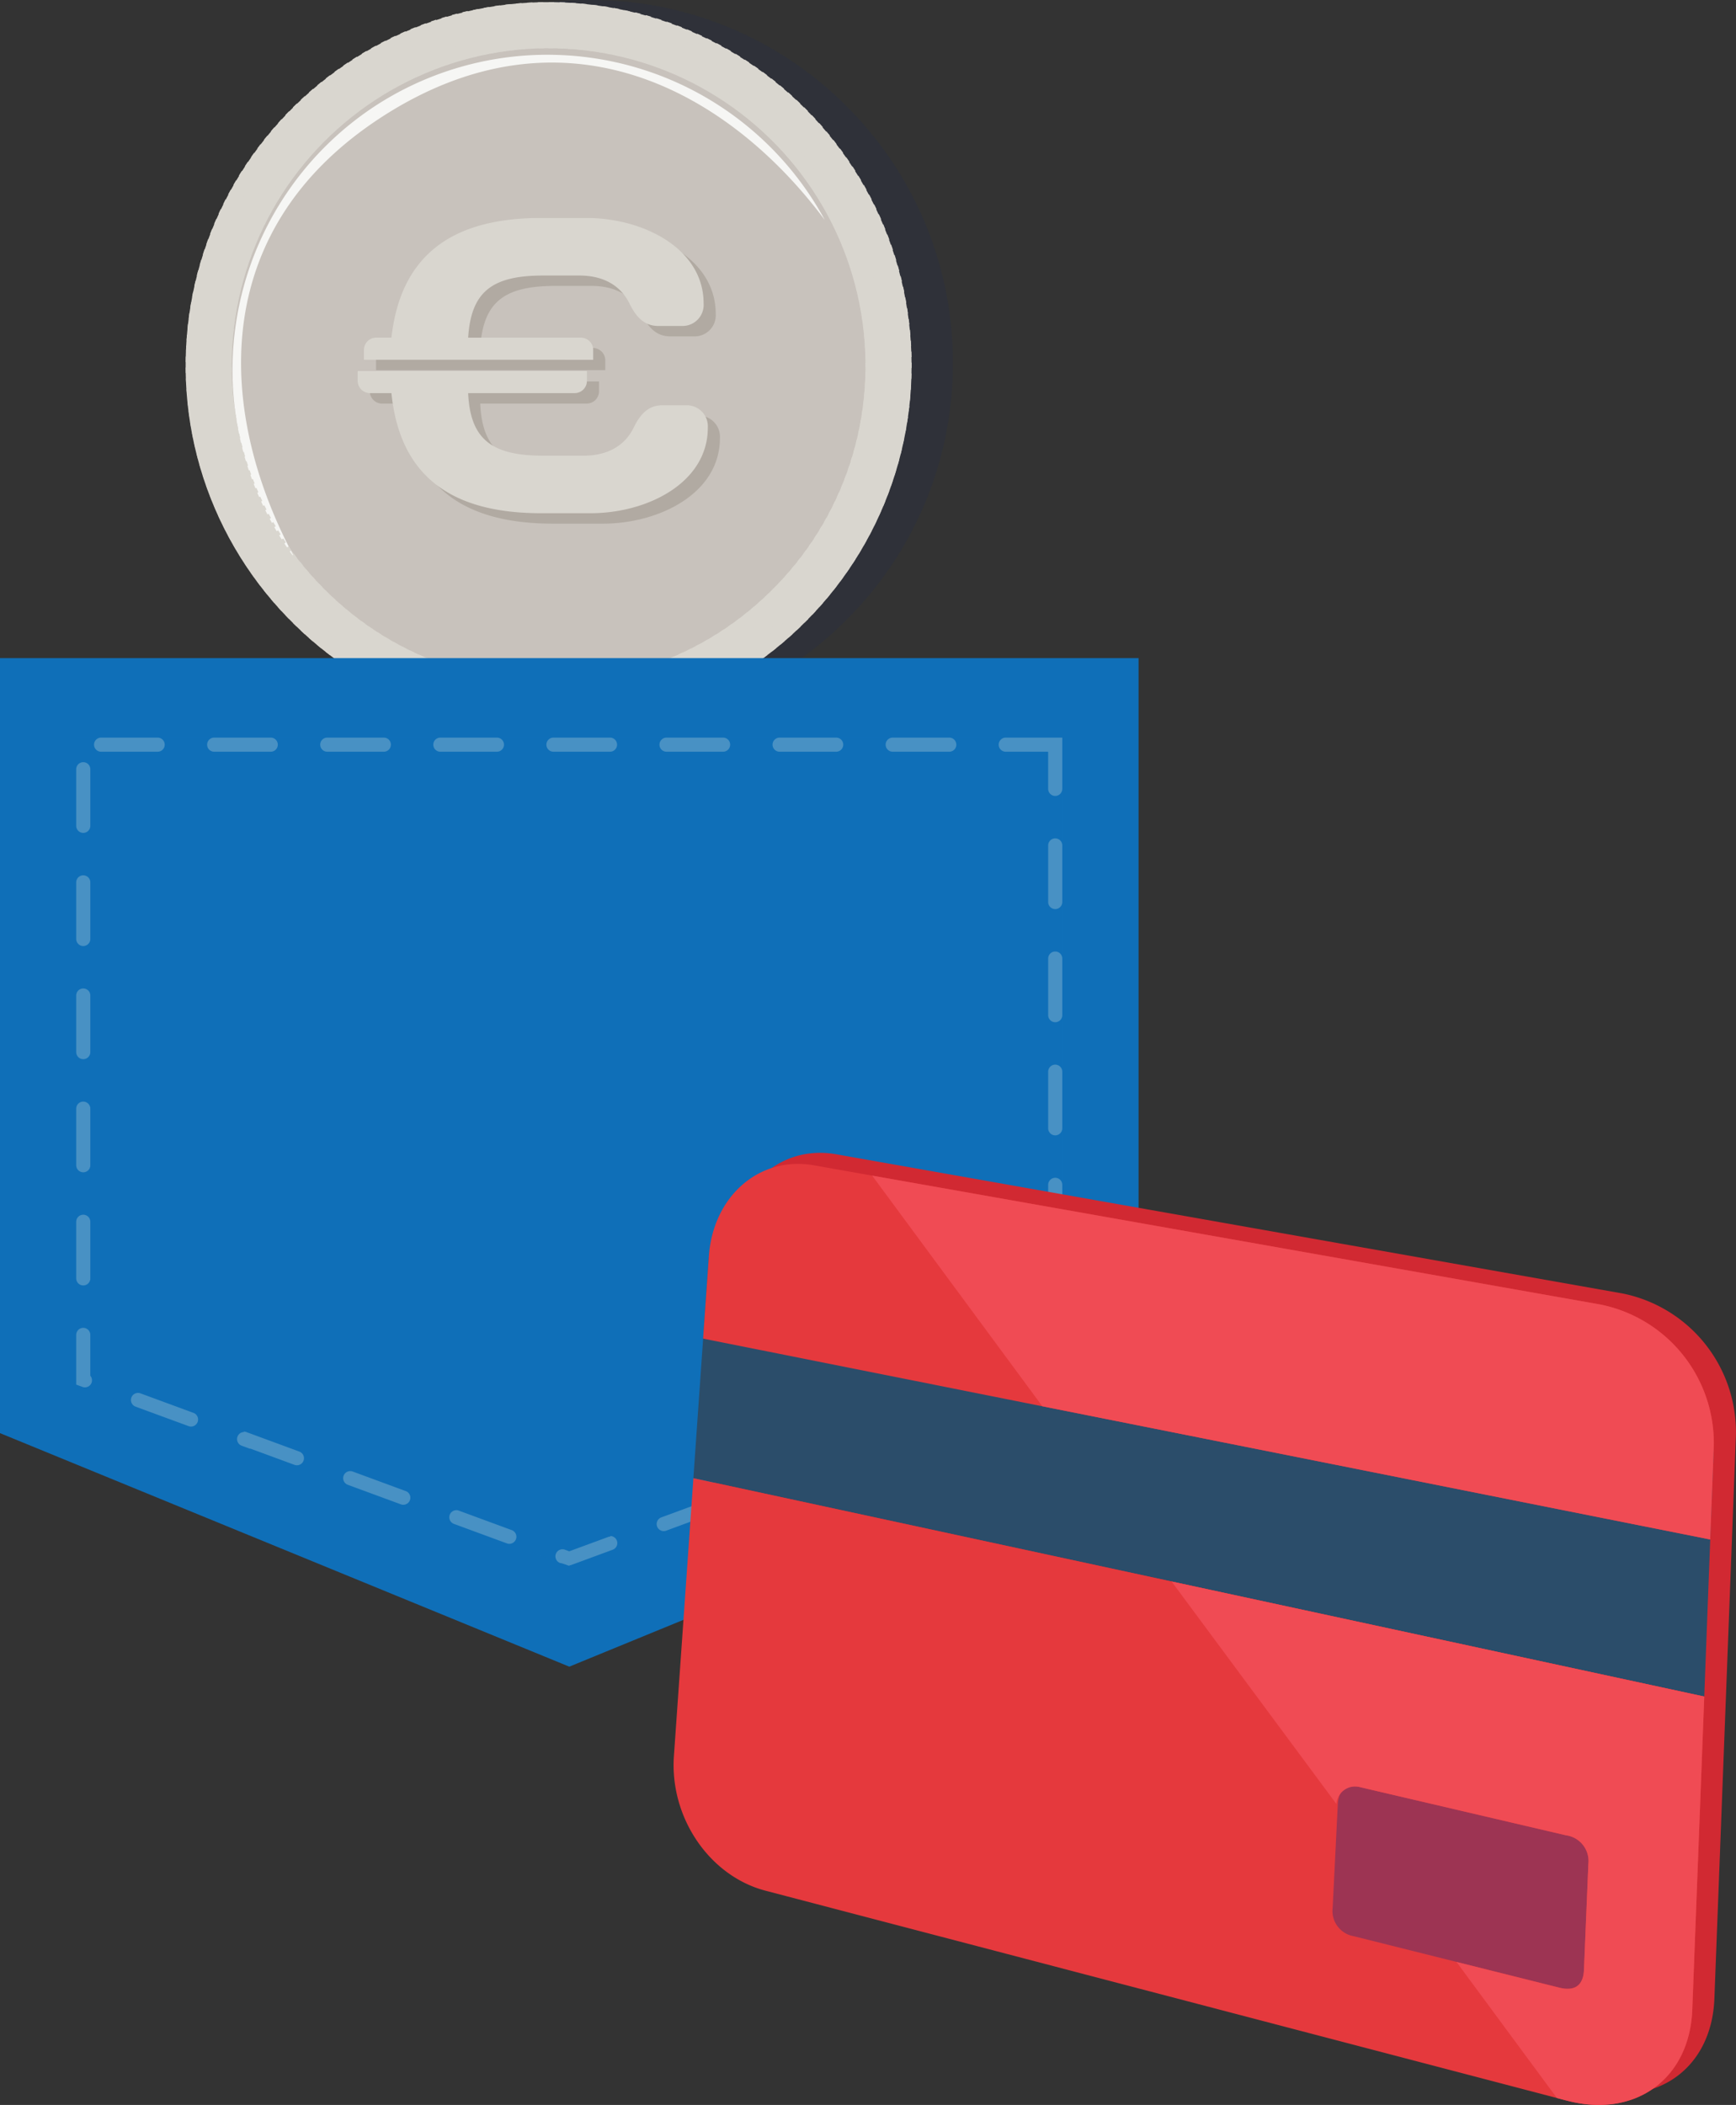 <svg xmlns="http://www.w3.org/2000/svg" xmlns:xlink="http://www.w3.org/1999/xlink" width="198.825" height="240.968" viewBox="0 0 198.825 240.968">
  <rect x="0" y="0" width="198.825" height="240.968" fill="#333333" stroke="none"/>
  <defs>
    <clipPath id="clip-path">
      <rect id="Rectangle_740" data-name="Rectangle 740" width="83.137" height="83.125" fill="none"/>
    </clipPath>
    <clipPath id="clip-path-2">
      <rect id="Rectangle_741" data-name="Rectangle 741" width="83.136" height="84.603" fill="none"/>
    </clipPath>
  </defs>
  <g id="Group_1223" data-name="Group 1223" transform="translate(277.674 -1239.504)">
    <g id="Group_1214" data-name="Group 1214" transform="translate(-256.409 1239.504)">
      <g id="Group_1213" data-name="Group 1213">
        <g id="Group_1212" data-name="Group 1212">
          <g id="Group_1202" data-name="Group 1202" transform="translate(4.727)" opacity="0.2" style="mix-blend-mode: multiply;isolation: isolate">
            <g id="Group_1201" data-name="Group 1201">
              <g id="Group_1200" data-name="Group 1200" clip-path="url(#clip-path)">
                <g id="Group_1199" data-name="Group 1199" transform="translate(0 0)">
                  <path id="Path_193" data-name="Path 193" d="M-204,1239.5a41.279,41.279,0,0,0-29.4,12.17,41.272,41.272,0,0,0-12.169,29.382A41.612,41.612,0,0,0-204,1322.629a41.294,41.294,0,0,0,29.4-12.175h0a41.3,41.3,0,0,0,12.178-29.4,41.288,41.288,0,0,0-12.183-29.392A41.3,41.3,0,0,0-204,1239.5" transform="translate(245.564 -1239.504)" fill="#1c2a4e"/>
                </g>
              </g>
            </g>
          </g>
          <g id="Group_1203" data-name="Group 1203" transform="translate(2.64 2.883)">
            <path id="Path_194" data-name="Path 194" d="M-209.221,1320.921a38.936,38.936,0,0,0,38.934-38.932,38.922,38.922,0,0,0-38.934-38.922,38.918,38.918,0,0,0-38.923,38.919,38.929,38.929,0,0,0,38.923,38.936" transform="translate(248.143 -1243.066)" fill="#c8c2bc"/>
          </g>
          <g id="Group_1204" data-name="Group 1204" transform="translate(0 0.246)">
            <path id="Path_195" data-name="Path 195" d="M-209.842,1322.936h0a41.284,41.284,0,0,1-29.385-12.17,41.287,41.287,0,0,1-12.178-29.4,41.606,41.606,0,0,1,41.562-41.557,41.616,41.616,0,0,1,41.574,41.56,41.29,41.29,0,0,1-12.183,29.4,41.289,41.289,0,0,1-29.391,12.17Zm0-77.851a36.328,36.328,0,0,0-36.285,36.28,36.041,36.041,0,0,0,10.631,25.667,36.011,36.011,0,0,0,25.655,10.624h0a36.021,36.021,0,0,0,25.658-10.624,36.04,36.04,0,0,0,10.636-25.664A36.326,36.326,0,0,0-209.842,1245.084Z" transform="translate(251.404 -1239.808)" fill="#d9d6cf"/>
          </g>
          <g id="Group_1205" data-name="Group 1205" transform="translate(5.356 6.265)">
            <path id="Path_196" data-name="Path 196" d="M-239.12,1302.762c.475.745.982,1.469,1.508,2.175-8.911-16.465-10.3-37.634,10.149-50.708,20.577-13.149,39.323-3.063,50.521,11.936q-.625-1.152-1.346-2.28a36.135,36.135,0,0,0-49.847-10.972,36.137,36.137,0,0,0-10.985,49.849" transform="translate(244.787 -1247.244)" fill="#f6f6f4"/>
          </g>
          <g id="Group_1209" data-name="Group 1209" transform="translate(0 0.246)" style="mix-blend-mode: multiply;isolation: isolate">
            <g id="Group_1208" data-name="Group 1208">
              <g id="Group_1207" data-name="Group 1207" clip-path="url(#clip-path-2)">
                <g id="Group_1206" data-name="Group 1206" transform="translate(0 0)">
                  <path id="Path_197" data-name="Path 197" d="M-209.842,1322.936l-.044-5.279h.592l.08,5.274C-209.424,1322.933-209.631,1322.936-209.842,1322.936Zm-.674,0c-.206,0-.411,0-.618-.015l.158-5.272.556.012Zm1.925-.01-.158-5.277c.182,0,.365-.015.547-.021l.237,5.275C-208.177,1322.9-208.388,1322.913-208.591,1322.921Zm-3.171-.023c-.209-.011-.415-.027-.625-.036l.326-5.266c.181.013.367.019.546.028Zm4.418-.035-.311-5.268c.181-.008.359-.024.538-.039l.4,5.267Zm-5.664-.046c-.211-.013-.414-.032-.627-.048l.482-5.261c.18.02.362.032.544.048Zm6.908-.044-.465-5.261c.18-.015.36-.033.534-.047l.554,5.246C-205.682,1322.734-205.894,1322.75-206.1,1322.773Zm-8.148-.064c-.21-.027-.417-.05-.625-.078l.636-5.233c.181.018.362.041.544.057Zm9.388-.066-.619-5.242.545-.07.692,5.233C-204.445,1322.591-204.655,1322.619-204.86,1322.643Zm-10.64-.087c-.2-.025-.4-.058-.609-.085l.787-5.224c.186.029.369.054.549.079Zm11.884-.081-.785-5.219c.181-.027.365-.06.546-.086l.848,5.207C-203.214,1322.414-203.411,1322.44-203.616,1322.475Zm-13.109-.105c-.206-.037-.412-.07-.615-.108l.945-5.188.533.09Zm14.34-.1-.945-5.188c.186-.03.364-.062.542-.1l1.014,5.178C-201.974,1322.2-202.179,1322.232-202.385,1322.266Zm-15.569-.122c-.206-.038-.412-.085-.613-.123l1.1-5.159c.175.038.353.073.533.105Zm16.795-.117-1.1-5.159c.178-.035.355-.078.533-.12l1.179,5.148C-200.747,1321.939-200.953,1321.987-201.159,1322.026Zm-18.02-.142c-.21-.045-.407-.1-.6-.148l1.259-5.123c.174.046.355.082.533.131Zm19.24-.133-1.255-5.122c.177-.048.352-.091.529-.142l1.329,5.111C-199.536,1321.652-199.734,1321.7-199.939,1321.751Zm-20.448-.169c-.2-.048-.409-.1-.6-.159l1.407-5.092c.171.056.346.1.525.147Zm21.656-.146-1.405-5.084.52-.152,1.49,5.062C-198.326,1321.323-198.523,1321.381-198.731,1321.437Zm-22.861-.186c-.206-.057-.4-.116-.6-.184l1.566-5.039c.172.057.342.106.515.161Zm24.059-.168-1.556-5.045c.175-.048.348-.1.523-.163l1.635,5.018C-197.134,1320.958-197.328,1321.022-197.533,1321.083Zm-25.255-.209c-.2-.06-.4-.129-.592-.2l1.718-4.984c.168.055.343.114.516.168Zm26.446-.179-1.7-4.994c.163-.058.336-.117.508-.18l1.794,4.967C-195.942,1320.556-196.138,1320.625-196.342,1320.7Zm-27.634-.224c-.193-.073-.387-.141-.591-.214l1.879-4.936c.171.062.344.126.511.189Zm28.822-.2-1.865-4.936c.171-.065.34-.129.515-.2l1.93,4.909C-194.768,1320.12-194.962,1320.2-195.155,1320.269Zm-29.986-.239c-.194-.078-.392-.152-.577-.237l2.02-4.875c.167.073.335.138.5.207Zm31.148-.224-2.008-4.872c.166-.073.334-.142.5-.215l2.09,4.848C-193.6,1319.649-193.8,1319.728-193.992,1319.806Zm-32.295-.256c-.192-.078-.381-.162-.574-.244l2.161-4.821c.164.076.333.146.5.219Zm33.448-.239L-195,1314.5c.168-.071.333-.148.491-.227l2.253,4.777C-192.447,1319.138-192.646,1319.223-192.839,1319.311Zm-34.59-.268c-.185-.089-.376-.179-.563-.27l2.307-4.747c.164.082.325.159.494.232Zm35.723-.262-2.3-4.748q.243-.117.483-.24l2.386,4.708C-191.322,1318.6-191.513,1318.689-191.706,1318.781Zm-36.841-.282c-.186-.09-.375-.191-.558-.284l2.454-4.674c.16.081.317.168.48.248Zm37.959-.279-2.442-4.679c.155-.088.321-.171.479-.258l2.521,4.642C-190.217,1318.023-190.4,1318.124-190.588,1318.221Zm-39.071-.3-.538-.3,2.589-4.6c.156.092.321.177.481.265Zm40.169-.3-2.578-4.6c.156-.087.312-.178.47-.273l2.656,4.564Zm-41.252-.316c-.175-.1-.359-.21-.525-.317l2.718-4.52c.155.095.31.185.471.285Zm42.339-.319-2.723-4.518c.157-.092.309-.187.467-.283l2.791,4.475C-188.048,1316.775-188.228,1316.882-188.4,1316.988Zm-43.4-.322c-.181-.109-.357-.222-.525-.336l2.854-4.432c.155.094.3.192.459.288Zm44.46-.336-2.858-4.436c.152-.1.307-.2.461-.3l2.922,4.4C-186.992,1316.1-187.166,1316.211-187.343,1316.33Zm-45.507-.338c-.18-.117-.346-.232-.519-.349l2.989-4.349c.151.1.3.2.449.305Zm46.545-.36-2.988-4.344c.153-.107.3-.207.447-.312l3.061,4.3C-185.958,1315.4-186.13,1315.515-186.3,1315.631Zm-47.576-.35c-.172-.122-.343-.242-.508-.364l3.122-4.255c.146.109.3.211.442.317Zm48.6-.369-3.121-4.254c.151-.111.3-.224.446-.332l3.173,4.214C-184.946,1314.662-185.113,1314.792-185.282,1314.912Zm-49.61-.371c-.167-.123-.328-.249-.486-.374l3.242-4.165c.144.115.293.224.432.336Zm50.612-.385-3.252-4.161c.145-.113.291-.226.426-.343l3.314,4.116C-183.958,1313.9-184.121,1314.025-184.28,1314.156Zm-51.588-.378c-.165-.133-.325-.262-.486-.4l3.367-4.064c.139.117.279.235.423.348Zm52.56-.408-3.379-4.061c.146-.117.287-.234.43-.353l3.425,4.014C-182.991,1313.106-183.15,1313.24-183.308,1313.37Zm-53.521-.385c-.162-.143-.319-.277-.474-.413l3.489-3.961c.139.125.274.244.412.357Zm54.468-.423-3.487-3.966c.138-.117.27-.233.4-.356l3.556,3.9C-182.048,1312.284-182.2,1312.422-182.362,1312.562Zm-55.4-.4c-.154-.144-.309-.29-.468-.433l3.61-3.85c.134.126.264.245.4.367Zm56.329-.443-3.609-3.851c.135-.123.271-.25.4-.379l3.66,3.8C-181.136,1311.435-181.285,1311.577-181.437,1311.72Zm-57.244-.423c-.148-.138-.3-.282-.448-.427l3.718-3.746c.133.126.264.259.392.384Zm58.139-.441-3.711-3.745c.128-.13.255-.261.381-.39l3.774,3.693C-180.248,1310.558-180.393,1310.706-180.542,1310.855Zm-59.026-.434c-.145-.15-.287-.3-.431-.45l3.826-3.63c.124.136.254.262.38.39Zm59.906-.461-3.83-3.632c.121-.134.25-.267.371-.4l3.878,3.576C-179.378,1309.66-179.524,1309.81-179.662,1309.961Zm-60.768-.446c-.138-.149-.279-.3-.413-.461l3.932-3.516c.123.133.244.271.369.406Zm61.611-.474-3.936-3.516c.117-.129.236-.267.352-.408l4,3.451C-178.541,1308.728-178.68,1308.885-178.819,1309.041Zm-62.441-.451c-.137-.16-.271-.322-.4-.479l4.037-3.4c.117.142.237.28.351.417ZM-178,1308.1l-4.036-3.4c.113-.142.23-.28.348-.419l4.089,3.335C-177.74,1307.78-177.867,1307.937-178,1308.1Zm-64.063-.478c-.126-.156-.258-.322-.387-.48l4.139-3.279c.112.142.225.286.339.427Zm64.853-.5-4.14-3.273c.114-.145.224-.289.333-.43l4.194,3.211C-176.956,1306.808-177.081,1306.964-177.214,1307.13Zm-65.624-.476c-.128-.167-.249-.34-.376-.5l4.236-3.149c.108.147.215.292.324.433Zm66.382-.515-4.237-3.15c.112-.142.219-.286.325-.436l4.283,3.082C-176.2,1305.806-176.333,1305.973-176.456,1306.139Zm-67.125-.49c-.127-.168-.248-.344-.368-.517l4.333-3.016c.1.144.2.3.312.446Zm67.855-.521-4.327-3.016c.108-.152.208-.305.313-.452l4.371,2.955C-175.486,1304.788-175.606,1304.961-175.727,1305.128Zm-68.574-.512c-.118-.172-.232-.343-.342-.517l4.415-2.891c.1.153.2.307.3.454Zm69.268-.517-4.41-2.895c.1-.149.2-.305.3-.458l4.456,2.828C-174.8,1303.747-174.91,1303.924-175.033,1304.1Zm-69.951-.525q-.169-.266-.331-.534l4.5-2.756c.1.153.192.315.287.462Zm70.625-.536-4.506-2.75c.1-.157.2-.317.286-.474l4.539,2.7C-174.149,1302.689-174.253,1302.868-174.359,1303.039Zm-71.28-.536c-.1-.181-.208-.361-.312-.538l4.577-2.623c.1.162.185.315.279.477Zm71.913-.535-4.578-2.621c.087-.158.177-.323.265-.476l4.612,2.56C-173.524,1301.606-173.622,1301.787-173.726,1301.968Zm-72.536-.548c-.1-.182-.2-.364-.3-.55l4.658-2.484c.083.165.171.321.263.487Zm73.14-.539-4.658-2.484c.086-.161.168-.321.249-.483l4.7,2.416C-172.928,1300.512-173.019,1300.694-173.121,1300.881Zm-73.727-.572c-.1-.182-.191-.371-.281-.557l4.733-2.338c.079.163.159.333.242.494Zm74.294-.542-4.734-2.334c.084-.164.159-.329.242-.494l4.762,2.272C-172.373,1299.4-172.461,1299.587-172.554,1299.767Zm-74.844-.576c-.094-.189-.183-.38-.273-.568l4.806-2.2c.073.165.147.328.227.494Zm75.379-.549-4.8-2.193c.078-.164.152-.326.223-.493l4.83,2.115Q-171.891,1298.363-172.019,1298.642Zm-75.9-.593-.244-.574,4.859-2.05c.074.169.147.338.221.5Zm76.408-.537-4.865-2.058c.073-.169.142-.329.206-.5l4.893,1.973C-171.357,1297.121-171.438,1297.314-171.516,1297.511Zm-76.9-.618c-.077-.2-.155-.39-.224-.59l4.922-1.895c.064.173.134.344.2.509Zm77.359-.544-4.918-1.912c.063-.164.128-.334.192-.507l4.951,1.832C-170.906,1295.964-170.975,1296.156-171.053,1296.35Zm-77.809-.627c-.074-.2-.142-.394-.215-.593l4.986-1.745c.058.177.124.343.183.512Zm78.242-.55-4.978-1.752c.061-.171.121-.34.177-.509l5,1.672C-170.482,1294.781-170.547,1294.981-170.619,1295.172Zm-78.658-.647c-.063-.189-.13-.385-.191-.58l5.027-1.6c.058.173.115.35.174.527Zm79.057-.539-5.028-1.6c.058-.173.111-.345.159-.523l5.052,1.528C-170.1,1293.593-170.157,1293.794-170.22,1293.986Zm-79.435-.64c-.062-.2-.117-.4-.176-.6l5.084-1.445c.045.178.094.355.147.525Zm79.8-.555-5.081-1.442c.053-.176.107-.355.15-.531l5.1,1.372C-169.751,1292.395-169.8,1292.595-169.856,1292.79Zm-80.135-.643q-.085-.3-.161-.613l5.12-1.284c.045.176.087.347.136.52Zm80.463-.566-5.122-1.285c.048-.178.088-.359.132-.539l5.131,1.229C-169.437,1291.179-169.483,1291.38-169.529,1291.581Zm-80.768-.648c-.05-.2-.1-.411-.142-.618l5.156-1.124c.034.176.079.346.117.52Zm81.05-.568-5.152-1.135c.036-.179.076-.358.117-.537l5.164,1.065C-169.16,1289.965-169.2,1290.166-169.247,1290.365Zm-81.319-.659c-.046-.2-.082-.409-.121-.61l5.186-.979c.034.176.069.355.1.536Zm81.57-.563-5.184-.975c.031-.182.069-.364.1-.543l5.2.908C-168.919,1288.737-168.953,1288.936-169,1289.144Zm-81.8-.672c-.032-.206-.066-.4-.1-.606l5.217-.822c.028.184.058.362.092.539Zm82.02-.559-5.218-.824c.03-.182.06-.362.084-.549l5.225.764C-168.716,1287.507-168.747,1287.709-168.78,1287.913Zm-82.215-.665c-.024-.211-.052-.419-.079-.626l5.231-.659c.029.179.054.359.076.54Zm82.389-.572-5.231-.668c.023-.182.045-.363.062-.54l5.245.589C-168.552,1286.264-168.581,1286.469-168.606,1286.677Zm-82.543-.674c-.025-.21-.046-.415-.061-.622l5.253-.5c.013.183.033.364.056.542Zm82.683-.564-5.253-.515c.017-.181.034-.365.051-.549l5.257.447C-168.429,1285.025-168.442,1285.231-168.466,1285.439Zm-82.8-.68c-.019-.2-.033-.411-.049-.618l5.27-.352c.007.183.02.365.035.545Zm82.9-.564-5.263-.359c.007-.178.021-.365.03-.545l5.27.28C-168.339,1283.776-168.347,1283.983-168.361,1284.195Zm-82.988-.682c-.019-.2-.024-.416-.032-.618l5.275-.2c.006.186.015.371.026.551Zm83.054-.566-5.278-.2c.009-.18.013-.365.014-.547l5.276.126C-168.286,1282.533-168.289,1282.738-168.294,1282.946Zm-83.1-.68c0-.209,0-.414-.006-.627l5.277-.028c0,.183,0,.359.006.546Zm83.131-.574-5.28-.031v-.554l5.28-.035v.62Zm-77.86-.631-5.277-.039c0-.207,0-.416.009-.628l5.281.123C-246.124,1280.7-246.127,1280.878-246.127,1281.061Zm72.571-.506c0-.176-.007-.353-.016-.531l5.278-.207c0,.217.011.426.012.634Zm-72.545-.583-5.274-.193c.007-.216.018-.421.03-.632l5.265.286C-246.087,1279.61-246.1,1279.792-246.1,1279.972Zm72.507-.505c-.01-.181-.023-.359-.031-.54l5.266-.354c.012.207.025.42.035.629Zm-72.448-.586-5.268-.353c.011-.207.032-.419.047-.622l5.258.435C-246.017,1278.52-246.032,1278.7-246.041,1278.881Zm72.374-.5c-.013-.177-.029-.361-.045-.54l5.25-.512c.02.211.034.413.057.62Zm-72.287-.588-5.256-.516c.027-.207.048-.409.066-.618l5.25.593C-245.917,1277.43-245.934,1277.616-245.955,1277.795Zm72.184-.5-.063-.555,5.237-.649c.025.207.045.41.07.616Zm-72.061-.591-5.235-.663c.025-.208.053-.418.083-.624l5.224.747C-245.783,1276.347-245.807,1276.527-245.832,1276.709Zm71.922-.492c-.024-.183-.048-.363-.078-.542l5.211-.821q.051.311.091.617Zm-71.767-.589-5.211-.82c.03-.207.062-.413.1-.62l5.2.906C-245.618,1275.272-245.653,1275.448-245.676,1275.627Zm71.6-.491c-.031-.181-.06-.364-.1-.546l5.186-.962c.041.207.074.407.11.612Zm-71.414-.581-5.185-.983c.038-.207.076-.406.12-.613l5.174,1.064C-245.422,1274.2-245.456,1274.377-245.49,1274.555Zm71.207-.493c-.027-.177-.072-.353-.114-.53l5.159-1.136c.045.2.087.411.13.614Zm-70.988-.578-5.156-1.137c.048-.2.1-.405.142-.609l5.132,1.219C-245.19,1273.137-245.228,1273.314-245.271,1273.484Zm70.752-.486c-.036-.181-.081-.347-.125-.529l5.122-1.289c.047.2.1.4.146.607Zm-70.5-.57-5.12-1.3c.055-.2.105-.4.159-.6l5.095,1.377C-244.932,1272.074-244.978,1272.252-245.019,1272.429Zm70.234-.486c-.039-.181-.1-.353-.142-.524l5.077-1.448c.059.2.113.407.17.613Zm-69.956-.564-5.067-1.457c.06-.2.118-.4.176-.6l5.049,1.532C-244.634,1271.027-244.684,1271.2-244.74,1271.378Zm69.661-.49c-.05-.171-.108-.338-.161-.516l5.031-1.6c.064.2.126.4.185.6Zm-69.342-.563-5.026-1.6c.062-.2.128-.4.193-.6l5,1.682C-244.309,1269.982-244.366,1270.155-244.422,1270.326Zm69.014-.47c-.057-.177-.118-.35-.181-.522l4.982-1.744c.07.194.134.385.2.584Zm-68.667-.557-4.977-1.756c.069-.2.142-.393.212-.589l4.949,1.827C-243.956,1268.956-244.018,1269.126-244.075,1269.3Zm68.3-.478c-.066-.173-.13-.34-.193-.512l4.922-1.9c.076.2.15.39.223.591Zm-67.923-.547-4.922-1.911c.073-.186.147-.38.227-.574l4.894,1.978C-243.565,1267.936-243.629,1268.1-243.694,1268.274Zm67.526-.473c-.064-.169-.134-.34-.209-.5l4.866-2.055c.083.193.163.386.236.582Zm-67.118-.536-4.867-2.049c.078-.194.163-.384.248-.572l4.831,2.12Zm66.695-.478c-.075-.166-.15-.327-.222-.5l4.8-2.193c.084.194.175.381.258.577Zm-66.254-.515-4.8-2.2c.08-.19.167-.382.26-.564l4.766,2.271C-242.7,1265.945-242.776,1266.108-242.845,1266.273Zm65.8-.478c-.076-.158-.159-.329-.244-.492l4.734-2.336c.1.186.181.374.274.566l-.08.04Zm-65.336-.506-4.729-2.342c.091-.188.183-.367.273-.555l4.7,2.413C-242.218,1264.965-242.3,1265.127-242.381,1265.289Zm64.851-.476c-.08-.157-.166-.317-.248-.476l4.65-2.49c.1.188.2.371.293.561Zm-64.359-.491-4.655-2.483c.1-.182.2-.363.3-.547l4.621,2.551C-241.715,1264-241.8,1264.167-241.89,1264.322Zm63.844-.469c-.087-.161-.176-.317-.261-.472l4.573-2.63c.1.182.209.368.308.55Zm-63.317-.482-4.582-2.623c.107-.176.206-.358.315-.535l4.544,2.689C-241.18,1263.058-241.273,1263.216-241.362,1263.372Zm62.777-.466c-.095-.156-.186-.317-.287-.475l4.5-2.75c.112.175.215.355.325.533Zm-62.217-.475-4.51-2.75c.11-.174.224-.355.334-.537l4.461,2.836C-240.615,1262.126-240.709,1262.279-240.8,1262.431Zm61.645-.451c-.1-.16-.2-.315-.3-.471l4.426-2.882c.11.173.219.346.33.516Zm-61.067-.461-4.41-2.9c.113-.172.227-.347.345-.518l4.367,2.958C-240.026,1261.212-240.123,1261.364-240.224,1261.519Zm60.465-.459c-.1-.151-.2-.3-.306-.445l4.322-3.031c.122.172.242.35.359.522Zm-59.852-.445-4.323-3.027c.115-.168.237-.335.357-.507l4.279,3.088C-239.4,1260.317-239.509,1260.467-239.612,1260.615Zm59.227-.446c-.1-.149-.212-.3-.322-.449l4.235-3.145c.125.168.245.332.366.494Zm-58.588-.44-4.236-3.146c.121-.173.244-.337.373-.5l4.189,3.214C-238.758,1259.439-238.864,1259.583-238.972,1259.729Zm57.944-.439q-.172-.221-.344-.431l4.141-3.272c.126.157.253.323.377.486Zm-57.285-.421-4.141-3.279c.135-.163.263-.324.4-.483l4.092,3.337C-238.085,1258.583-238.2,1258.723-238.312,1258.869Zm56.6-.438c-.115-.136-.233-.278-.35-.422l4.044-3.39c.126.155.261.312.393.471Zm-55.912-.41-4.033-3.4c.131-.161.27-.319.4-.471l3.981,3.455C-237.388,1257.746-237.508,1257.88-237.625,1258.021Zm55.211-.425c-.119-.137-.236-.272-.358-.409l3.928-3.523c.14.155.277.32.414.474Zm-54.5-.389-3.924-3.529c.13-.155.271-.31.41-.46l3.884,3.573C-236.668,1256.93-236.788,1257.063-236.911,1257.207Zm53.766-.427c-.123-.133-.249-.261-.377-.393l3.83-3.633c.144.15.285.3.432.455Zm-53.023-.384-3.83-3.637c.143-.15.287-.3.436-.449l3.77,3.692C-235.918,1256.132-236.041,1256.262-236.168,1256.4Zm52.272-.407c-.13-.125-.257-.249-.381-.384l3.711-3.75c.143.15.3.3.443.446Zm-51.51-.375-3.721-3.744c.149-.148.3-.294.447-.438l3.66,3.8C-235.144,1255.356-235.275,1255.484-235.406,1255.615Zm50.738-.389c-.13-.127-.266-.252-.4-.376l3.6-3.857c.151.142.307.288.455.431Zm-49.956-.364-3.595-3.862q.222-.21.452-.416l3.547,3.9C-234.357,1254.611-234.49,1254.738-234.624,1254.861Zm49.157-.383c-.134-.121-.271-.242-.406-.365l3.486-3.961c.156.138.309.277.46.419Zm-48.348-.355-3.486-3.959c.154-.139.319-.272.471-.41l3.43,4.011C-233.537,1253.882-233.676,1254-233.815,1254.123Zm47.528-.36c-.139-.125-.277-.239-.423-.359l3.375-4.059c.16.129.319.269.474.4Zm-46.694-.346-3.367-4.062c.157-.134.319-.269.486-.4l3.3,4.112C-232.7,1253.184-232.844,1253.3-232.981,1253.416Zm45.857-.355c-.14-.112-.286-.223-.425-.337l3.239-4.164c.166.131.326.257.486.388Zm-45.007-.329-3.246-4.161c.167-.13.328-.261.5-.386l3.184,4.212C-231.839,1252.51-231.987,1252.622-232.131,1252.733Zm44.144-.34c-.144-.109-.287-.217-.434-.322l3.112-4.264c.172.125.337.252.5.378Zm-43.275-.321-3.112-4.258c.166-.125.336-.245.5-.362l3.057,4.3C-230.967,1251.857-231.113,1251.97-231.262,1252.072Zm42.4-.32c-.153-.106-.3-.208-.451-.317l2.989-4.345c.172.117.34.234.511.354Zm-41.512-.312-2.986-4.348c.172-.118.343-.235.517-.35l2.924,4.39C-230.068,1251.235-230.223,1251.341-230.372,1251.441Zm40.611-.308c-.149-.1-.3-.2-.459-.3l2.861-4.431c.171.109.343.226.518.338Zm-39.7-.3-2.852-4.437.526-.334,2.8,4.476C-229.153,1250.638-229.308,1250.738-229.465,1250.836Zm38.786-.291c-.155-.095-.308-.193-.462-.285l2.721-4.522c.181.111.354.217.528.326Zm-37.852-.285-2.721-4.522c.182-.109.358-.216.539-.324l2.65,4.569C-228.218,1250.072-228.375,1250.164-228.532,1250.26Zm36.922-.276c-.159-.089-.317-.181-.474-.271l2.587-4.6c.181.105.359.207.537.307Zm-35.976-.275-2.585-4.6c.181-.1.361-.2.548-.3l2.512,4.642Zm35.023-.259c-.159-.091-.319-.172-.478-.255l2.447-4.679c.184.1.367.2.552.3Zm-34.06-.263-2.449-4.675c.182-.1.372-.192.558-.286l2.376,4.71C-226.306,1249.022-226.466,1249.1-226.622,1249.187Zm33.1-.238c-.168-.078-.329-.162-.491-.242l2.3-4.749c.187.088.381.18.561.275Zm-32.131-.255-2.3-4.743c.184-.1.37-.184.564-.273l2.232,4.785Zm31.151-.221c-.172-.08-.332-.151-.5-.227l2.169-4.814c.19.085.379.169.565.257Zm-30.156-.236-2.169-4.814c.193-.09.389-.172.583-.259l2.081,4.852C-224.325,1248.091-224.492,1248.156-224.653,1248.236Zm29.163-.207c-.171-.069-.334-.148-.507-.213l2.02-4.879c.185.083.382.163.569.24Zm-28.16-.227-2.009-4.879c.19-.078.385-.159.579-.231l1.938,4.908C-223.315,1247.668-223.486,1247.734-223.651,1247.8Zm27.154-.19c-.171-.063-.343-.138-.514-.2l1.874-4.931c.193.069.384.145.574.218Zm-26.139-.211-1.862-4.937c.2-.074.394-.147.595-.22l1.781,4.97C-222.295,1247.276-222.465,1247.34-222.636,1247.4Zm25.121-.179c-.169-.058-.346-.117-.522-.177l1.719-4.989c.2.066.393.13.593.2Zm-24.091-.188-1.709-5c.2-.066.394-.134.593-.2l1.637,5.023C-221.259,1246.915-221.432,1246.975-221.607,1247.035Zm23.058-.162c-.172-.062-.347-.112-.517-.165l1.564-5.037c.2.057.4.126.591.188Zm-22.016-.183-1.557-5.04c.2-.061.4-.125.6-.182l1.48,5.067Zm20.971-.138c-.168-.053-.345-.1-.521-.151l1.412-5.088c.2.059.4.116.6.171Zm-19.926-.169-1.4-5.083c.2-.057.4-.109.6-.164l1.328,5.114C-219.172,1246.292-219.347,1246.341-219.52,1246.383Zm18.88-.123c-.176-.049-.352-.094-.532-.139l1.258-5.124c.2.048.4.106.608.156Zm-17.821-.147-1.257-5.129c.208-.048.412-.093.614-.146l1.166,5.148C-218.113,1246.028-218.284,1246.067-218.461,1246.113ZM-201.7,1246c-.18-.036-.355-.081-.536-.117l1.1-5.161c.2.042.408.087.609.137Zm-15.7-.131-1.1-5.155c.2-.05.4-.085.609-.129l1.019,5.177C-217.046,1245.8-217.221,1245.832-217.4,1245.867Zm14.634-.1c-.184-.033-.361-.07-.538-.1l.939-5.2c.2.036.414.081.62.121Zm-13.568-.113-.932-5.189c.2-.036.4-.074.611-.107l.863,5.2C-215.969,1245.6-216.153,1245.629-216.331,1245.658Zm12.489-.081c-.176-.031-.36-.06-.533-.088l.784-5.219c.2.031.414.066.616.1Zm-11.412-.092-.777-5.223c.208-.028.407-.059.614-.09l.7,5.236C-214.895,1245.432-215.071,1245.456-215.254,1245.485Zm10.331-.07c-.176-.024-.355-.049-.541-.071l.638-5.236c.206.028.41.05.615.079Zm-9.25-.076-.628-5.239c.208-.027.42-.048.628-.073l.537,5.251C-213.811,1245.3-213.99,1245.318-214.172,1245.339Zm8.174-.054c-.183-.023-.365-.036-.549-.057l.474-5.255c.21.019.416.044.623.064Zm-7.1-.059-.459-5.257c.206-.017.414-.037.619-.048l.387,5.263Zm6.007-.039c-.187-.017-.364-.024-.544-.038l.311-5.268c.208.017.418.025.628.045Zm-4.917-.041-.3-5.27c.2-.009.415-.02.621-.028l.236,5.265C-211.638,1245.126-211.822,1245.139-212,1245.146Zm3.826-.025c-.185-.01-.365-.015-.546-.016l.155-5.282.627.025Zm-2.735-.022-.145-5.276c.209,0,.413-.01.618-.011l.078,5.276C-210.54,1245.089-210.726,1245.093-210.912,1245.1Zm1.644-.011c-.184,0-.363,0-.55,0l.006-5.276c.21,0,.415,0,.624,0Z" transform="translate(251.404 -1239.808)" fill="#d9d6cf"/>
                </g>
              </g>
            </g>
          </g>
          <g id="Group_1210" data-name="Group 1210" transform="translate(21.086 26.143)">
            <path id="Path_198" data-name="Path 198" d="M-199.1,1289.322v1.1a1.412,1.412,0,0,1-1.433,1.436h-12.174c.243,5.346,2.773,7.157,8.6,7.157h4.628c2.867,0,4.775-1.239,5.728-3.195s2-2.578,3.338-2.578h2.774a2.415,2.415,0,0,1,2.385,2.578c0,6.3-6.921,9.785-13.416,9.785h-5.678c-10.359,0-16.185-4.3-17.141-13.746h-2.433a1.409,1.409,0,0,1-1.43-1.436v-1.1Zm-25.536-1.29v-1.1a1.4,1.4,0,0,1,1.429-1.433h1.717c1.051-9.36,6.826-13.7,17.141-13.7h5.2c6.494,0,13.416,3.488,13.416,9.788a2.423,2.423,0,0,1-2.39,2.581h-2.769c-1.337,0-2.388-.624-3.34-2.581s-2.86-3.2-5.729-3.2h-4.148c-5.825,0-8.261,1.81-8.6,7.11h12.89a1.413,1.413,0,0,1,1.438,1.433v1.1Z" transform="translate(225.355 -1271.8)" fill="#b1aaa2"/>
          </g>
          <g id="Group_1211" data-name="Group 1211" transform="translate(19.7 24.957)">
            <path id="Path_199" data-name="Path 199" d="M-200.809,1287.853v1.1a1.406,1.406,0,0,1-1.431,1.428h-12.175c.237,5.349,2.771,7.164,8.595,7.164h4.629c2.863,0,4.778-1.243,5.727-3.2s2-2.575,3.345-2.575h2.765a2.416,2.416,0,0,1,2.388,2.575c0,6.3-6.919,9.786-13.418,9.786h-5.677c-10.357,0-16.183-4.3-17.14-13.749h-2.425a1.406,1.406,0,0,1-1.44-1.428v-1.1Zm-25.542-1.289v-1.1a1.406,1.406,0,0,1,1.431-1.431h1.719c1.051-9.359,6.832-13.7,17.14-13.7h5.2c6.492,0,13.415,3.486,13.415,9.789a2.415,2.415,0,0,1-2.384,2.574H-192.6c-1.336,0-2.387-.622-3.341-2.574s-2.862-3.2-5.729-3.2h-4.149c-5.824,0-8.264,1.815-8.595,7.115h12.886a1.406,1.406,0,0,1,1.435,1.431v1.1Z" transform="translate(227.067 -1270.336)" fill="#d9d6cf"/>
          </g>
        </g>
      </g>
    </g>
    <g id="Group_1216" data-name="Group 1216" transform="translate(-277.674 1314.846)">
      <path id="Path_200" data-name="Path 200" d="M-277.674,1332.58V1421.3l65.2,26.734,65.2-26.734V1332.58Z" transform="translate(277.674 -1332.58)" fill="#0f6fb8"/>
      <g id="Group_1215" data-name="Group 1215" transform="translate(8.727 9.097)" opacity="0.3">
        <path id="Path_201" data-name="Path 201" d="M-266.892,1343.82v74.087l56.47,20.788,56.471-20.788V1343.82Z" transform="translate(266.892 -1343.819)" fill="#0f6fb8"/>
        <path id="Path_202" data-name="Path 202" d="M-166.9,1343.819h-6.476a.809.809,0,0,0-.809.809.809.809,0,0,0,.809.809h6.476a.809.809,0,0,0,.809-.809.81.81,0,0,0-.809-.809Zm-12.952,0h-6.476a.809.809,0,0,0-.809.809.809.809,0,0,0,.809.809h6.476a.809.809,0,0,0,.809-.809.81.81,0,0,0-.809-.809Zm-12.952,0h-6.476a.809.809,0,0,0-.809.809.809.809,0,0,0,.809.809h6.476a.809.809,0,0,0,.809-.809.81.81,0,0,0-.809-.809Zm-12.951,0h-6.476a.809.809,0,0,0-.809.809.809.809,0,0,0,.809.809h6.476a.809.809,0,0,0,.809-.809.81.81,0,0,0-.809-.809Zm-12.952,0h-6.476a.809.809,0,0,0-.809.809.809.809,0,0,0,.809.809h6.476a.809.809,0,0,0,.809-.809.81.81,0,0,0-.809-.809Zm-12.952,0h-6.476a.809.809,0,0,0-.809.809.809.809,0,0,0,.809.809h6.476a.809.809,0,0,0,.809-.809.81.81,0,0,0-.809-.809Zm-12.952,0h-6.476a.809.809,0,0,0-.809.809.809.809,0,0,0,.809.809h6.476a.809.809,0,0,0,.809-.809.81.81,0,0,0-.809-.809Zm-12.952,0h-6.476a.809.809,0,0,0-.81.809.809.809,0,0,0,.81.809h6.476a.809.809,0,0,0,.809-.809.81.81,0,0,0-.809-.809Zm-8.519,2.814a.809.809,0,0,0-.81.809v6.476a.809.809,0,0,0,.81.809.809.809,0,0,0,.809-.809v-6.476a.81.81,0,0,0-.809-.809Zm0,12.952a.809.809,0,0,0-.81.809v6.476a.809.809,0,0,0,.81.809.809.809,0,0,0,.809-.809v-6.476a.81.81,0,0,0-.809-.809Zm0,12.951a.809.809,0,0,0-.81.81v6.476a.809.809,0,0,0,.81.809.809.809,0,0,0,.809-.809v-6.476a.81.81,0,0,0-.809-.81Zm0,12.952a.809.809,0,0,0-.81.809v6.476a.809.809,0,0,0,.81.81.809.809,0,0,0,.809-.81V1386.3a.81.81,0,0,0-.809-.809Zm0,12.951a.809.809,0,0,0-.81.809v6.476a.809.809,0,0,0,.81.81.809.809,0,0,0,.809-.81v-6.476a.81.81,0,0,0-.809-.809Zm0,12.951a.809.809,0,0,0-.81.81v5.706h0l.008,0h0l.009,0h.011l.007,0h0l.015,0h0l.673.248a.812.812,0,0,0,.277.049.811.811,0,0,0,.76-.53.81.81,0,0,0-.142-.8V1412.2a.81.81,0,0,0-.809-.81Zm6.269,7.45a.81.81,0,0,0-.76.53.81.81,0,0,0,.477,1.038l3.69,1.358h0l.015.006h0l.006,0,.032.011h0l2.332.858a.8.8,0,0,0,.279.05.81.81,0,0,0,.76-.53.81.81,0,0,0-.48-1.039l-6.078-2.237a.8.8,0,0,0-.279-.05Zm12.154,4.474a.811.811,0,0,0-.76.53.81.81,0,0,0,.48,1.039l.9.329h0l.023.009h0l.011,0h0l.01,0,.006,0h.011l.01,0,0,0h.009l0,0h0l.011,0h0l.006,0h0l.012.005h0l.01,0h0l0,0,.032.011h0l.007,0h0l4.99,1.837a.811.811,0,0,0,.277.049.81.81,0,0,0,.76-.529.81.81,0,0,0-.48-1.04l-6.077-2.237a.806.806,0,0,0-.279-.05Zm12.154,4.474a.811.811,0,0,0-.76.53.81.81,0,0,0,.48,1.039l6.077,2.237a.806.806,0,0,0,.279.05.811.811,0,0,0,.76-.53.81.81,0,0,0-.48-1.039l-6.077-2.238a.806.806,0,0,0-.279-.05Zm12.154,4.475a.81.81,0,0,0-.76.53.809.809,0,0,0,.478,1.038l2.911,1.072,0,0h0l.015.005h0l.033.012h0l3.109,1.144a.8.8,0,0,0,.279.05.811.811,0,0,0,.76-.53.81.81,0,0,0-.48-1.039l-6.078-2.237a.806.806,0,0,0-.279-.05Zm17.672,3.013a.8.8,0,0,0-.279.05l-4.464,1.643-.495-.182a.806.806,0,0,0-.279-.05.81.81,0,0,0-.76.53.81.81,0,0,0,.48,1.04h0l0,0h.009l0,0h0l.007,0h0l.015.006h.009l.006,0h0l.006,0h0l.006,0h0l.024.009h0l0,0h0l.015.006h0l.015.006h0l.008,0h0l.009,0h0l.009,0h.014l0,0h0l.009,0h0l.01,0h0l.01,0h0l.041.016h0l.043.016h0l.044.016,0,0,.008,0h0l.011,0h0l.071.027h0l.048.018h0l.023.008,0,0,.01,0h0l.006,0,0,0,.011,0h0l.036.014h0l.049.018h0l.095.035h0l.168.061h0l.119.044h0l.045.017h0l.057-.021h0l.067-.024h0l.042-.016.007,0h.006l0,0,.053-.02h0l.014,0h0l.01,0h0l4.765-1.754a.809.809,0,0,0,.478-1.038.81.81,0,0,0-.76-.53Zm12.154-4.474a.806.806,0,0,0-.279.05l-6.077,2.237a.81.81,0,0,0-.48,1.039.811.811,0,0,0,.76.53.8.8,0,0,0,.276-.049l6.083-2.24a.809.809,0,0,0,.478-1.038.81.81,0,0,0-.76-.53Zm12.154-4.474a.8.8,0,0,0-.279.049l-6.077,2.237a.81.81,0,0,0-.48,1.039.811.811,0,0,0,.76.53.813.813,0,0,0,.276-.049l3-1.1h0l.008,0,.011,0,.006,0,.008,0,.019-.007.006,0h0l3.02-1.112a.81.81,0,0,0,.48-1.039.81.81,0,0,0-.76-.529Zm12.154-4.475a.8.8,0,0,0-.279.05l-6.077,2.237a.81.81,0,0,0-.48,1.039.811.811,0,0,0,.76.53.8.8,0,0,0,.279-.05l6.077-2.237a.811.811,0,0,0,.48-1.04.811.811,0,0,0-.76-.53Zm12.154-4.474a.806.806,0,0,0-.279.05l-6.077,2.237a.808.808,0,0,0-.48,1.038.81.81,0,0,0,.76.53.807.807,0,0,0,.279-.05l6.077-2.237a.81.81,0,0,0,.48-1.039.811.811,0,0,0-.76-.53Zm2.3-10.217a.809.809,0,0,0-.809.809v6.476a.809.809,0,0,0,.809.809.81.81,0,0,0,.809-.809v-6.476a.81.81,0,0,0-.809-.809Zm0-12.951a.809.809,0,0,0-.809.809v6.476a.809.809,0,0,0,.809.81.81.81,0,0,0,.809-.81v-6.476a.81.81,0,0,0-.809-.809Zm0-12.952a.809.809,0,0,0-.809.809v6.476a.809.809,0,0,0,.809.809.81.81,0,0,0,.809-.809v-6.476a.81.81,0,0,0-.809-.809Zm0-12.952a.809.809,0,0,0-.809.809v6.476a.809.809,0,0,0,.809.81.81.81,0,0,0,.809-.81v-6.476a.81.81,0,0,0-.809-.809Zm0-12.952a.809.809,0,0,0-.809.81v6.476a.809.809,0,0,0,.809.809.81.81,0,0,0,.809-.809v-6.476a.81.81,0,0,0-.809-.81Zm.809-11.536h-6.476a.809.809,0,0,0-.809.809.809.809,0,0,0,.809.809h4.857v4.251a.809.809,0,0,0,.809.809.81.81,0,0,0,.809-.809v-5.87Z" transform="translate(266.892 -1343.819)" fill="#cce0e2"/>
      </g>
    </g>
    <g id="Group_1222" data-name="Group 1222" transform="translate(-200.53 1371.477)">
      <path id="Path_203" data-name="Path 203" d="M-60.106,1434.925a16.187,16.187,0,0,0-12.976-16.283l-83.412-14.758h0l-6.663-1.179c-6.3-1.116-11.562,3.582-12.042,10.392l-.664,9.444.008,0-1.119,15.978-2.233,31.811c-.491,7.053,4.077,13.733,10.489,15.411l91.812,24.039c7.773,2.035,14.037-2.463,14.337-10.421l1.371-35.842,1.085-28.434h0Z" transform="translate(181.775 -1402.54)" fill="#d12932"/>
      <g id="Group_1221" data-name="Group 1221" transform="translate(0 1.267)">
        <g id="Group_1219" data-name="Group 1219">
          <path id="Path_204" data-name="Path 204" d="M-63.792,1467.6l-115.776-25,1.769-25.282,115.091,21.846Z" transform="translate(181.837 -1406.624)" fill="#2b4d6a" fill-rule="evenodd"/>
          <g id="Group_1217" data-name="Group 1217" transform="translate(61.731 60.548)" opacity="0.3">
            <path id="Path_205" data-name="Path 205" d="M-59.017,1521.529l-47.093-12.082,1.616-30.542,46.765,10.607Z" transform="translate(106.11 -1478.905)" fill="#234da0"/>
            <path id="Path_206" data-name="Path 206" d="M-104.371,1491.072a.809.809,0,0,0-.807.766l-.121,2.285v.032h0v.022l-.219,4.128a.81.81,0,0,0,.766.852h.044a.809.809,0,0,0,.807-.767l.342-6.467a.809.809,0,0,0-.766-.851l-.044,0Zm-.684,12.934a.809.809,0,0,0-.807.765l-.238,4.492h0v.011h0v0h0v0h0v0h0v.005h0v0h0v.015h0v.009h0v0h0v0h0v0l0,.062h0l0,.052h0l.019.005h0l.023.006h0l.007,0h0l.006,0h0l.006,0,.019,0h.008l0,0h0l.006,0h0l1.632.419a.805.805,0,0,0,.2.025.81.81,0,0,0,.784-.608.809.809,0,0,0-.583-.985l-.452-.116.177-3.351a.81.81,0,0,0-.766-.852Zm7.156,5.9a.809.809,0,0,0-.784.609.809.809,0,0,0,.582.984l6.274,1.61a.825.825,0,0,0,.2.025.809.809,0,0,0,.783-.608.809.809,0,0,0-.583-.985l-6.273-1.609a.781.781,0,0,0-.2-.026Zm12.545,3.218a.81.81,0,0,0-.784.609.809.809,0,0,0,.582.984l6.275,1.61a.818.818,0,0,0,.2.025.811.811,0,0,0,.784-.608.811.811,0,0,0-.584-.986l-6.273-1.609a.792.792,0,0,0-.2-.026Zm12.545,3.218a.81.81,0,0,0-.784.609.81.81,0,0,0,.583.985l.574.147.01,0,.087.023h0l.095.024h0l.023.006h0l.009,0h.007l.015,0h0l.015,0h0l.112.029h0l.1.024h0l.085.022h0l5.134,1.317a.813.813,0,0,0,.2.025.811.811,0,0,0,.784-.608.811.811,0,0,0-.583-.986l-6.273-1.609a.826.826,0,0,0-.2-.025Zm13.183-.636a.81.81,0,0,0-.809.777l-.125,3.134a.809.809,0,0,0-.487.552.81.81,0,0,0,.427.928v.017l1.6.411h0l.2-4.979a.809.809,0,0,0-.776-.839Zm.521-12.941a.81.81,0,0,0-.809.777l-.26,6.47a.81.81,0,0,0,.776.842h.033a.81.81,0,0,0,.808-.777l0-.032h0v0h0l0-.049h0v-.038h0v-.017l0-.027v-.033h0v-.016h0v0h0v-.038h0v-.02h0v-.064h0l.247-6.123a.81.81,0,0,0-.776-.841Zm.52-12.941a.81.81,0,0,0-.808.777l-.26,6.47a.81.81,0,0,0,.776.842h.033a.809.809,0,0,0,.808-.774l.26-6.474a.808.808,0,0,0-.776-.84Zm-10.825-2.944a.809.809,0,0,0-.788.63.809.809,0,0,0,.61.968l6.315,1.433a.8.8,0,0,0,.18.02.81.81,0,0,0,.788-.631.809.809,0,0,0-.61-.968l-6.039-1.37h-.009l-.057-.013h0l-.053-.012h-.014l-.011,0h0l-.011,0h0l0,0h-.025l-.007,0h0l-.056-.013h0l-.025-.006a.815.815,0,0,0-.18-.02Zm-12.631-2.865a.81.81,0,0,0-.788.63.809.809,0,0,0,.61.968l6.315,1.433a.81.81,0,0,0,.18.02.809.809,0,0,0,.788-.63.809.809,0,0,0-.61-.969l-6.158-1.4h0l-.066-.015h0l-.01,0h0l-.008,0h-.018l-.006,0h0l-.006,0h-.02l-.006,0h-.015a.8.8,0,0,0-.18-.02Zm-12.63-2.865a.811.811,0,0,0-.789.631.81.81,0,0,0,.61.969l6.315,1.432a.808.808,0,0,0,.18.02.81.81,0,0,0,.789-.631.81.81,0,0,0-.61-.968l-3.963-.9h0l-.015,0h0l-.009,0-.014,0-.009,0-2.3-.522a.794.794,0,0,0-.178-.02Zm-9.822-2.248-.087,1.64h0l-.256,4.827a.81.81,0,0,0,.766.851h.044a.81.81,0,0,0,.808-.766l.24-4.549,1.813.411a.791.791,0,0,0,.18.02.81.81,0,0,0,.788-.631.809.809,0,0,0-.61-.968l-2.084-.473h0l-1.6-.363Z" transform="translate(106.11 -1478.905)" fill="#cce0e2"/>
          </g>
          <g id="Group_1218" data-name="Group 1218">
            <path id="Path_207" data-name="Path 207" d="M-62.848,1447.106l.408-10.616a16.187,16.187,0,0,0-12.976-16.283l-90.075-15.937c-6.3-1.115-11.562,3.582-12.042,10.392l-.663,9.444Z" transform="translate(181.576 -1404.106)" fill="#e5393d"/>
            <path id="Path_208" data-name="Path 208" d="M-180.1,1448.554l-2.233,31.811c-.491,7.052,4.077,13.733,10.489,15.412l91.812,24.038c7.773,2.035,14.036-2.463,14.337-10.421l1.371-35.842Zm102,56.3c-.074,1.774-1.07,2.458-2.807,2.025l-23.559-5.891a2.935,2.935,0,0,1-2.42-3.259l.588-11.816c.082-1.711,1.024-2.352,2.664-1.968l23.471,5.486a2.972,2.972,0,0,1,2.57,3.263Z" transform="translate(182.372 -1412.574)" fill="#e5393d"/>
          </g>
        </g>
        <g id="Group_1220" data-name="Group 1220" transform="translate(22.747 1.343)">
          <path id="Path_209" data-name="Path 209" d="M-89.127,1506.421a2.935,2.935,0,0,0,2.42,3.259l11.77,2.943-13.651-18.466c-.015.145.051.292.049.448Z" transform="translate(141.859 -1422.606)" fill="none"/>
          <path id="Path_210" data-name="Path 210" d="M-57.882,1436.806a16.187,16.187,0,0,0-12.976-16.283l-83.413-14.758,19.486,26.4,76.494,15.253Z" transform="translate(154.27 -1405.764)" fill="#f04b54"/>
          <path id="Path_211" data-name="Path 211" d="M-52.272,1512.177l1.371-35.842-61.006-13.172,18.869,25.462a2.175,2.175,0,0,1,2.823-1.893l23.471,5.486a2.972,2.972,0,0,1,2.57,3.263l-.506,12.161c-.074,1.774-1.07,2.458-2.807,2.024l-11.789-2.949,11.5,15.577,1.163.305C-58.836,1524.633-52.573,1520.135-52.272,1512.177Z" transform="translate(146.198 -1416.7)" fill="#f04b54"/>
        </g>
      </g>
    </g>
  </g>
</svg>
